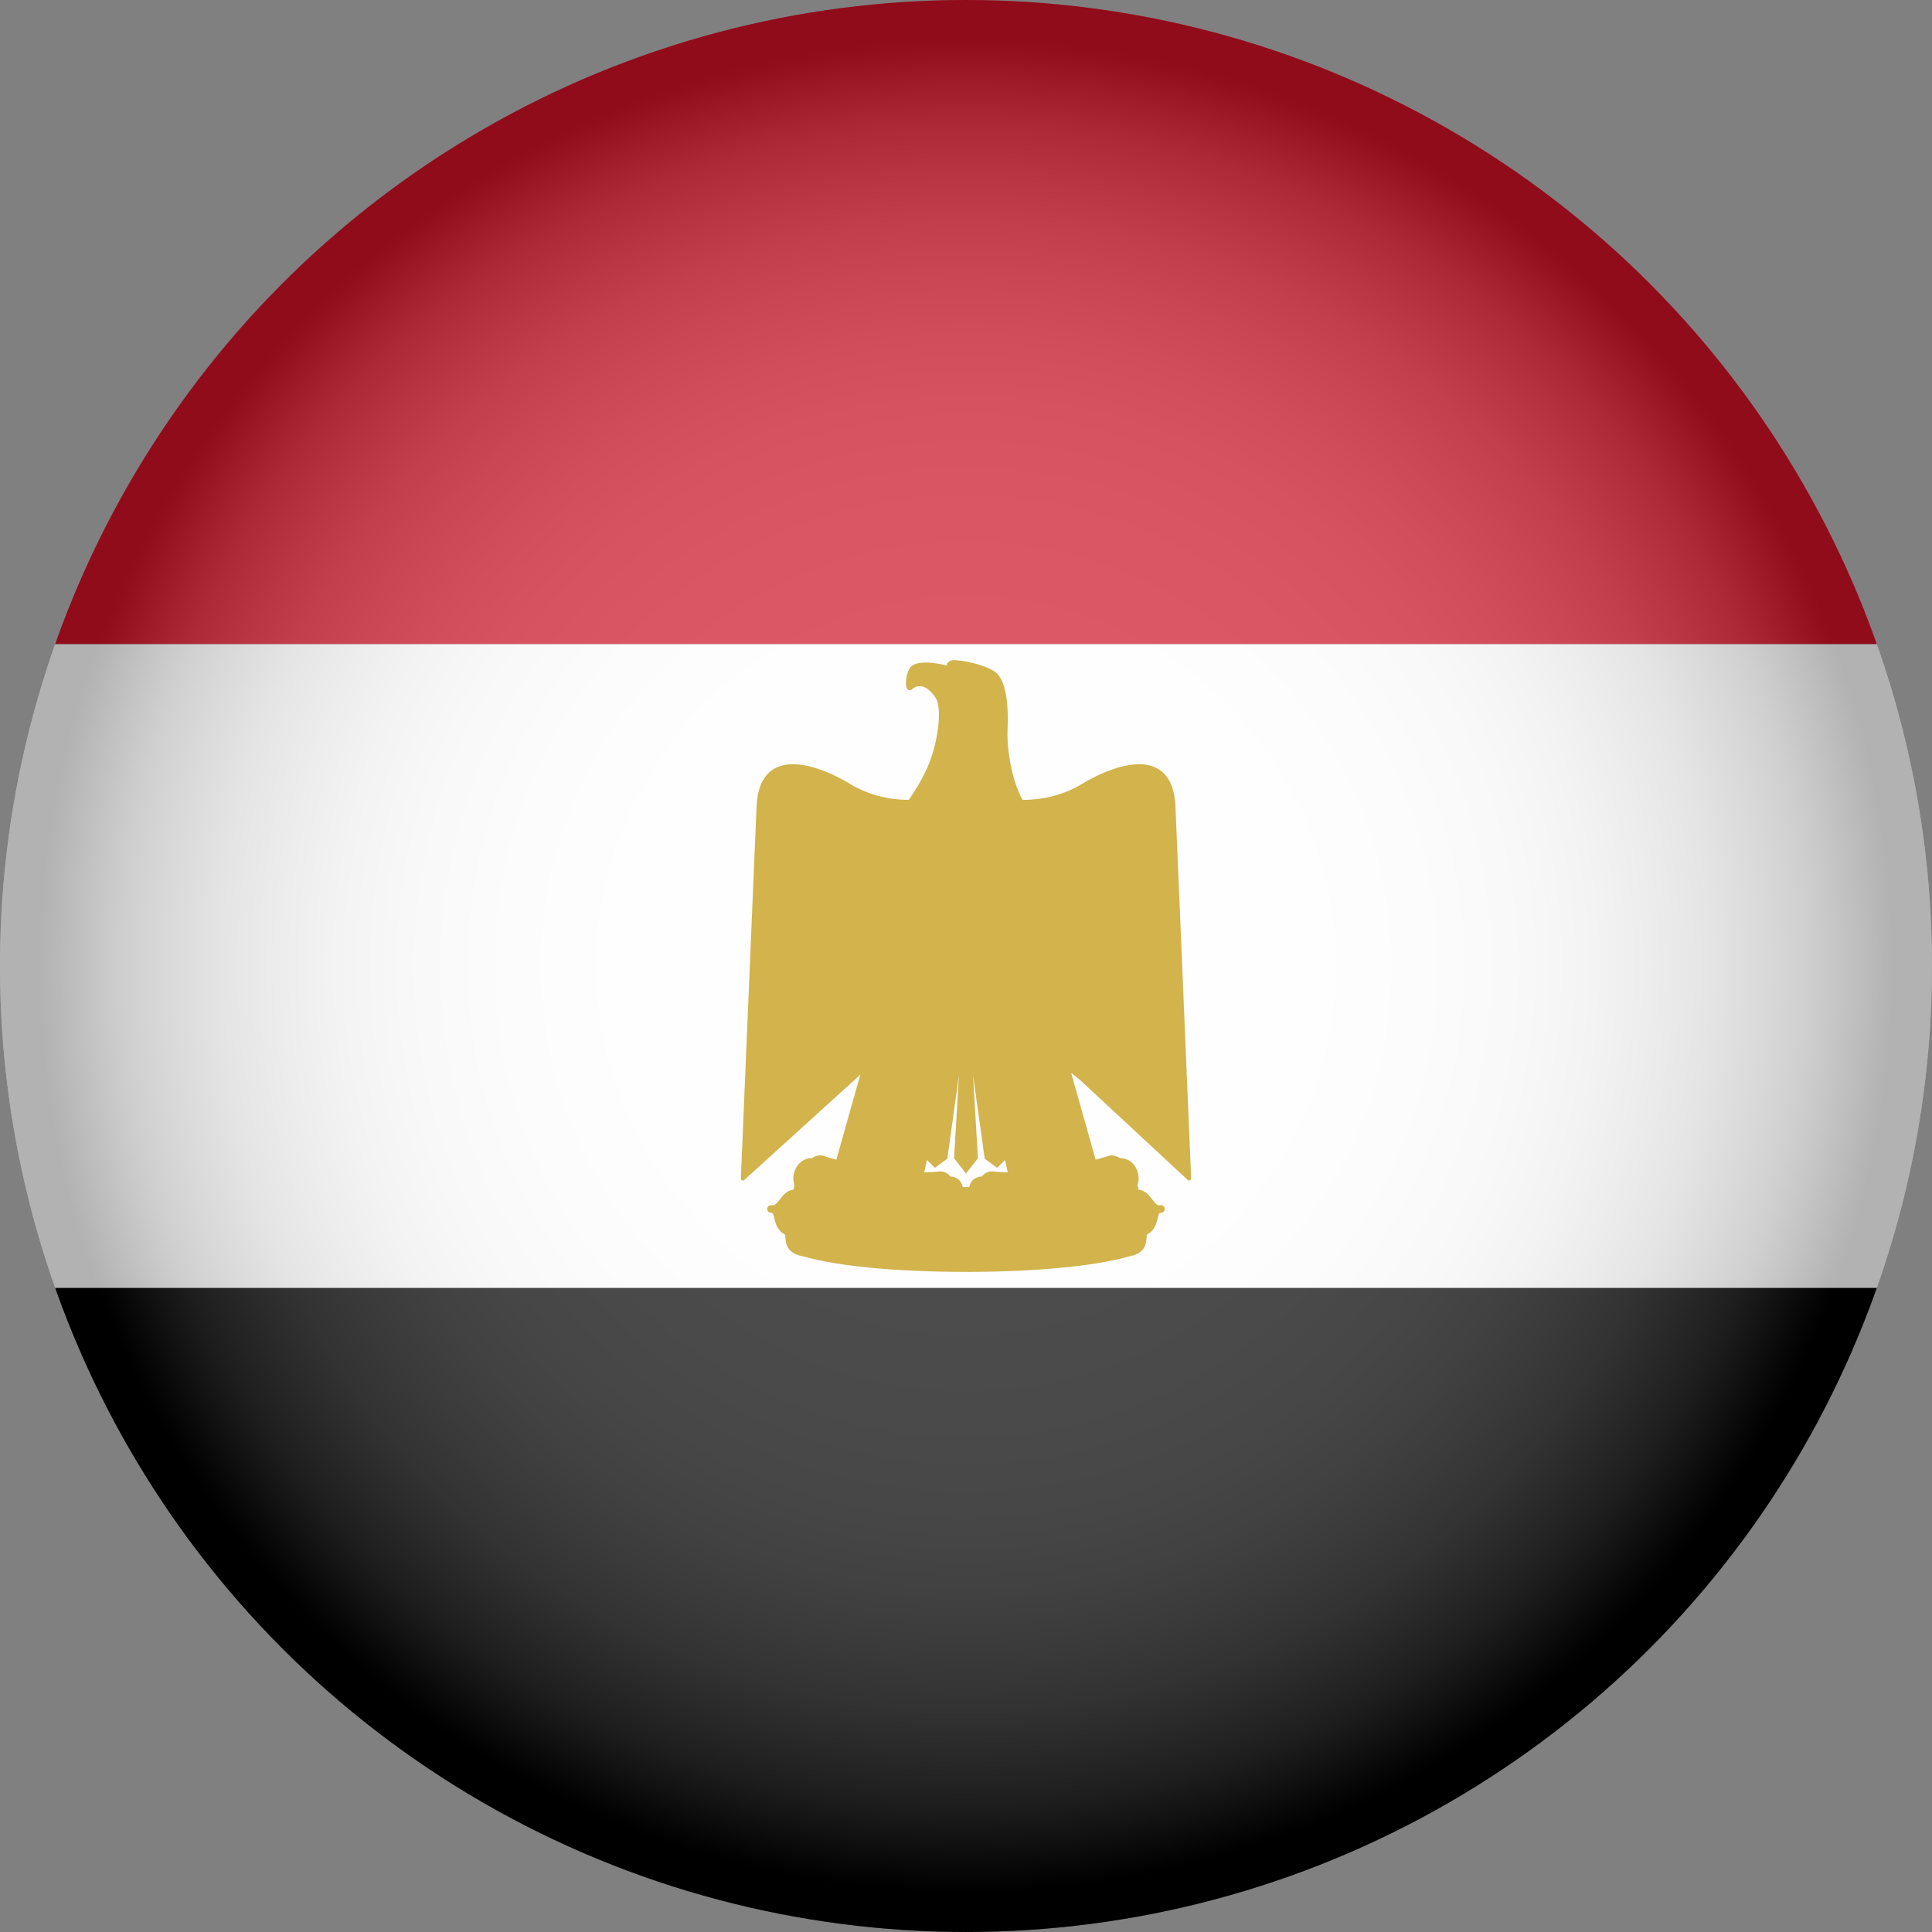 <?xml version="1.0" encoding="UTF-8"?><svg xmlns="http://www.w3.org/2000/svg" xmlns:xlink="http://www.w3.org/1999/xlink" viewBox="0 0 958.95 958.95"><rect x="0" y="0" width="958.95" height="958.95" fill="#808080" stroke="none"/><defs><style>.cls-1{fill:#fff;}.cls-2{isolation:isolate;}.cls-3{fill:#ce1126;}.cls-4{fill:url(#radial-gradient);mix-blend-mode:multiply;opacity:.3;}.cls-5{fill:#c09300;fill-rule:evenodd;}.cls-6{clip-path:url(#clippath);}.cls-7{fill:none;}</style><clipPath id="clippath"><circle class="cls-7" cx="479.47" cy="479.47" r="479.47"/></clipPath><radialGradient id="radial-gradient" cx="479.47" cy="479.47" fx="479.47" fy="479.47" r="479.47" gradientUnits="userSpaceOnUse"><stop offset="0" stop-color="#fff"/><stop offset=".36" stop-color="#fdfdfd"/><stop offset=".48" stop-color="#f6f6f6"/><stop offset=".58" stop-color="#eaeaea"/><stop offset=".65" stop-color="#d9d9d9"/><stop offset=".71" stop-color="#c3c3c3"/><stop offset=".77" stop-color="#a8a8a8"/><stop offset=".82" stop-color="#878787"/><stop offset=".87" stop-color="#626262"/><stop offset=".91" stop-color="#373737"/><stop offset=".95" stop-color="#090909"/><stop offset=".96" stop-color="#000"/></radialGradient></defs><g class="cls-2"><g id="Layer_2"><g id="Layer_1-2"><g id="Egypt"><g class="cls-6"><g><rect class="cls-1" x="-239.74" y="319.65" width="1438.42" height="319.65"/><rect x="-239.74" y="639.3" width="1438.42" height="319.65"/><path class="cls-5" d="m583.44,400.34c-.39-9.46-3.42-15.83-9.01-18.92-11.02-6.1-28.58,2.6-35.66,6.65-9.32,5.97-19.77,8.95-31.22,8.95-4.27-7.44-8.02-22.41-7.44-35.7.7-17.28-2.46-24.21-5.23-26.98-3.34-3.34-13.78-6.28-20.88-6.68-1.6-.07-2.75.32-3.49,1.18-.39.46-.59.97-.69,1.44-5.13-1.23-13.11-2.52-16.96.05-2.54,1.69-3.38,7.16-3.14,9.74.12,1.33.52,2.11,1.22,2.41.3.13.92.26,1.63-.31,1.61-1.29,3.17-1.81,4.76-1.57,2.26.33,4.68,2.28,6.99,5.62,2.41,3.48,2.64,14.3-1.57,28.24-2.57,8.55-7.95,17.19-11.7,22.56-11.33-.06-21.66-3.05-30.91-8.98-7.04-4.02-24.59-12.71-35.61-6.62-5.59,3.09-8.62,9.46-9.01,18.92l-7.8,184.55c-.02.41.21.79.58.96.37.17.81.11,1.11-.17l57.6-52.24-11.89,42.19c-2.72-.75-5.01-1.45-6.73-2.01-1.82-.42-3.8.12-5.37,1.24-2.83-.02-5.36,1.22-7.1,3.56-2.15,2.88-2.73,6.82-1.56,9.89-.24.65-.44,1.38-.56,2.19-3.22.29-5.25,2.9-6.81,4.9-1.39,1.79-2.23,2.74-3.13,2.87-.35-.07-.73-.1-1.14-.1-.96,0-1.76.71-1.89,1.66-.12.95.48,1.84,1.4,2.08.38.1.74.16,1.09.18.35.23.59.87,1.03,2.68.6,2.49,1.48,6.12,5.41,8.03.06,4.74.76,9.36,9.26,10.89,17,4.84,46.31,7.61,80.45,7.61s63.46-2.78,80.68-7.61c8.29-1.54,8.98-6.15,9.03-10.89,3.93-1.91,4.81-5.55,5.41-8.03.44-1.82.68-2.46,1.03-2.68.35-.02.71-.08,1.09-.18.92-.24,1.53-1.13,1.4-2.08-.12-.95-.93-1.66-1.89-1.66-.41,0-.79.04-1.14.1-.9-.14-1.74-1.09-3.13-2.87-1.56-2-3.59-4.61-6.81-4.9-.12-.81-.32-1.53-.56-2.19,1.17-3.07.58-7.01-1.56-9.89-1.74-2.34-4.27-3.57-7.1-3.56-1.58-1.11-3.58-1.64-5.46-1.22-1.69.55-3.96,1.24-6.65,1.98l-12.16-43.15,4.54,3.68,53.33,49.51c.19.18.44.27.69.27.14,0,.29-.03.43-.09.37-.17.61-.55.59-.96l-7.79-184.55Zm-106.24,186.98c-.76-1.49-2.34-3.23-5.51-3.37-1.13-1.52-2.95-2.54-4.94-2.54h-.01c-2.49.32-5.19.44-7.99.45l1.35-6.13,3.93,3.93,6.16-4.55,5.79-41.48-2.43,41.28,5.92,7.53,5.92-7.53-2.43-41.3,5.8,41.5,6.16,4.55,3.92-3.92,1.34,6.12c-2.76,0-5.43-.13-7.87-.45-1.97,0-3.82,1.02-4.98,2.54-3.23.11-4.84,1.88-5.6,3.38-.3.59-.5,1.24-.65,1.91-.52,0-1.01,0-1.53,0-.57-.03-1.15-.04-1.72-.07-.15-.65-.34-1.28-.63-1.85Z"/><rect class="cls-3" x="-239.74" width="1438.42" height="319.65"/></g><circle class="cls-4" cx="479.47" cy="479.47" r="479.47"/></g></g></g></g></g></svg>